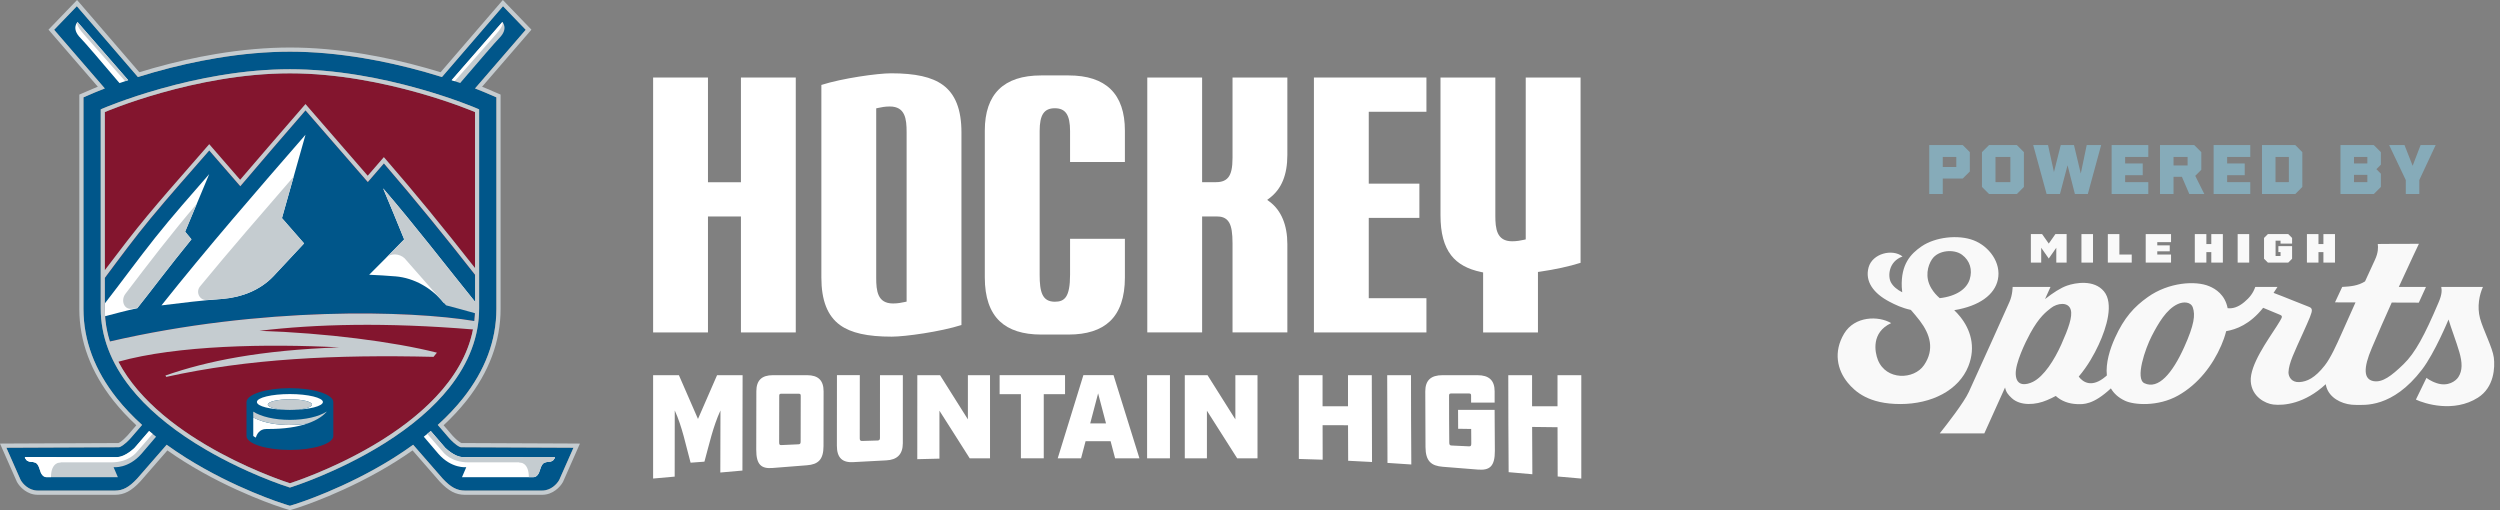 <svg width="245" height="50" viewBox="0 0 245 50" fill="none" xmlns="http://www.w3.org/2000/svg">
<rect x="0" y="0" width="245" height="50" fill="#808080" stroke="none"/>
<g clip-path="url(#clip0_2786_169423)">
<g opacity="0.95">
<path d="M244.394 35.038C244.273 34.069 243.347 32.326 243.042 31.19C242.737 30.052 242.979 28.88 243.329 28.12H239.243C239.296 28.409 239.345 28.805 238.974 29.655C237.609 32.865 236.693 34.581 235.547 35.692C234.356 36.847 233.465 37.514 232.595 37.349C231.655 37.171 231.567 36.126 232.449 34.078C233.061 32.627 233.743 31.084 234.389 29.65L237.043 29.659L237.747 28.118H235.084C236.188 25.704 237.052 23.894 237.052 23.894C237.052 23.894 232.884 23.897 233.021 23.918C233.068 24.234 233.072 24.762 232.75 25.452C232.483 26.024 232.15 26.751 231.773 27.577C231.092 28.011 230.329 28.077 229.538 28.118L228.829 29.631L230.839 29.638C230.604 30.158 229.468 32.703 229.468 32.703C228.976 33.809 228.408 35.071 227.832 35.807C226.858 37.053 226.077 37.404 225.33 37.446C224.582 37.486 224.273 36.937 224.27 36.49C224.306 35.566 224.86 34.489 225.703 32.61C226.314 31.249 226.596 30.635 226.558 30.364C226.533 30.201 226.448 30.133 226.232 30.052C225.512 29.785 223.917 29.114 222.809 28.702C222.94 28.507 223.073 28.305 223.194 28.118H221.018C220.798 28.752 220.453 29.169 219.949 29.597C219.321 30.13 218.758 30.26 218.308 30.202C218.055 28.889 217.131 28.307 216.51 28.052C215.171 27.484 212.533 27.656 210.485 29.111C209.147 30.061 208.166 31.128 207.27 33.107C206.779 34.189 206.342 35.567 206.472 36.794C206.431 36.83 206.391 36.866 206.349 36.901C205.01 38.036 204.135 37.473 203.715 36.905C204.613 35.852 205.247 34.69 205.665 33.79C206.466 32.071 207.159 29.727 206.187 28.553C205.216 27.378 203.384 27.705 202.564 27.993C201.966 28.202 201.201 28.686 200.413 29.309L200.95 28.118H197.238C197.238 28.118 197.236 28.896 196.934 29.575C195.846 32.022 194.498 34.994 192.943 38.413C192.474 39.442 190.769 41.625 190.095 42.471H194.464L196.496 37.972C196.589 38.428 196.793 38.683 197.152 39.016C198.003 39.806 199.516 39.691 200.604 39.216C200.901 39.086 201.192 38.959 201.466 38.804C202.001 39.3 202.739 39.572 203.541 39.602C204.188 39.627 205.132 39.674 206.867 38.062C207.152 38.55 207.599 38.971 208.259 39.279C209.124 39.683 211.469 39.876 213.451 38.764C215.433 37.651 216.847 35.784 217.683 33.851C217.865 33.431 218.016 33.022 218.167 32.453C219.151 32.286 220.497 31.788 221.789 30.165C222.297 30.375 223.243 30.769 223.468 30.862C223.643 30.936 223.658 31.036 223.584 31.186C223.513 31.329 223.433 31.478 223.133 31.947C222.261 33.313 220.475 35.76 220.574 37.37C220.667 38.884 222.014 39.558 222.786 39.645C223.825 39.761 225.844 39.574 227.925 37.651C227.962 37.89 228.036 38.109 228.148 38.313C228.644 39.215 229.795 39.695 230.893 39.681C231.681 39.67 234.439 40.027 237.356 36.22C238.603 34.593 239.957 31.311 239.957 31.311C240.183 32.091 240.717 33.478 241.014 34.499C241.311 35.521 241.335 36.319 240.917 36.958C240.661 37.348 239.901 37.907 238.819 37.557C238.186 37.353 237.796 37.03 237.796 37.03L236.758 39.159C237.602 39.561 240.469 40.477 242.841 38.968C244.435 37.953 244.517 36.004 244.395 35.035L244.394 35.038ZM202.016 33.74C201.323 35.289 200.308 36.88 199.227 37.419C198.627 37.718 197.593 37.939 197.541 36.67C197.497 35.588 198.468 33.571 198.96 32.67C199.86 31.023 200.543 30.547 200.986 30.192C201.594 29.703 202.702 29.539 202.935 30.361C203.124 31.021 202.708 32.189 202.015 33.74H202.016ZM214.049 34.025C212.892 36.591 211.519 38.199 210.153 37.557C209.221 37.119 210.231 34.169 210.872 32.928C211.514 31.687 212.302 30.316 213.413 29.802C214.005 29.528 214.716 29.58 214.903 30.152C215.138 30.869 215.054 31.793 214.049 34.025Z" fill="white"/>
<path d="M192.902 35.883C193.665 33.961 193.08 32.265 192.122 31.066C191.915 30.806 191.712 30.588 191.514 30.398C194 29.992 195.482 28.868 195.792 27.398C196.141 25.741 194.923 24.13 193.411 23.549C191.899 22.968 189.651 23.231 188.32 24.14C187.225 24.888 186.286 25.915 186.373 28.125C186.381 28.314 186.396 28.486 186.419 28.644C185.926 28.395 185.532 28.073 185.315 27.679C184.99 27.088 185.066 25.628 186.449 25.134C185.448 24.351 183.505 24.84 183.125 26.192C182.733 27.595 183.629 28.757 185.141 29.554C185.739 29.869 186.381 30.179 187.264 30.371C187.512 30.666 187.805 30.987 188.133 31.418C189.15 32.756 189.612 34.234 188.556 35.78C187.568 37.227 184.838 37.297 184.033 35.271C183.722 34.486 183.375 32.575 185.332 31.665C184.091 30.929 181.754 30.965 180.721 32.698C179.656 34.485 180.047 36.254 181.08 37.508C181.815 38.397 183.147 39.596 186.229 39.596C189.311 39.596 191.967 38.241 192.902 35.885V35.883ZM189.341 25.402C189.939 24.506 191.49 24.383 192.275 24.964C193.06 25.545 193.321 26.446 193.03 27.377C192.746 28.287 191.771 29.026 190.094 29.22C189.789 28.955 189.51 28.659 189.262 28.241C188.621 27.156 188.906 26.051 189.34 25.4L189.341 25.402Z" fill="white"/>
<path d="M216.224 24.707H216.708V25.734H217.84V22.941H216.708V23.918H216.224V22.941H215.091V25.734H216.224V24.707Z" fill="white"/>
<path d="M220.422 22.941H219.29V25.735H220.422V22.941Z" fill="white"/>
<path d="M224.248 25.734L224.625 25.357V24.119H223.281V24.7H223.493V25.088H223.007V23.587H223.493V23.873H224.625V23.318L224.248 22.941H222.253L221.875 23.318V25.357L222.253 25.734H224.248Z" fill="white"/>
<path d="M227.21 24.707H227.695V25.734H228.828V22.941H227.695V23.918H227.21V22.941H226.078V25.734H227.21V24.707Z" fill="white"/>
<path d="M205.115 22.941H203.982V25.735H205.115V22.941Z" fill="white"/>
<path d="M208.909 24.945H207.699V22.941H206.567V25.734H208.909V24.945Z" fill="white"/>
<path d="M212.762 24.945H211.413V24.628H212.634V24.046H211.413V23.73H212.762V22.941H210.28V25.734H212.762V24.945Z" fill="white"/>
<path d="M200.038 24.279L200.778 25.336L201.517 24.279V25.734H202.53V22.941H201.43L200.778 23.872L200.125 22.941H199.025V25.734H200.038V24.279Z" fill="white"/>
</g>
<path d="M192.347 14.215L193.043 14.911V16.807L192.347 17.497H190.391V19.015H189.065V14.215H192.347ZM191.717 16.369V15.379H190.391V16.369H191.717ZM197.652 14.215L198.342 14.911V18.319L197.652 19.015H194.928L194.232 18.319V14.911L194.928 14.215H197.652ZM197.016 15.379H195.558V17.851H197.016V15.379ZM204.498 14.215H205.914L204.606 19.015H203.34L202.62 16.195L201.876 19.015H200.568L199.254 14.215H200.706L201.288 16.867L201.954 14.215H203.25L203.916 17.011L204.498 14.215ZM210.533 15.379H208.265V16.021H209.987V17.167H208.265V17.851H210.533V19.015H206.939V14.215H210.533V15.379ZM216.023 19.015H214.553L213.827 17.329H213.005V19.015H211.679V14.215H215.033L215.729 14.911V16.639L215.135 17.233L216.023 19.015ZM213.005 15.379V16.213H214.385V15.379H213.005ZM220.528 15.379H218.26V16.021H219.982V17.167H218.26V17.851H220.528V19.015H216.934V14.215H220.528V15.379ZM224.938 14.215L225.628 14.911V18.319L224.938 19.015H221.674V14.215H224.938ZM224.308 15.379H223V17.851H224.308V15.379ZM232.63 14.215L233.326 14.911V16.141L232.888 16.579L233.326 17.023V18.319L232.63 19.015H229.366V14.215H232.63ZM232 15.379H230.692V16.021H232V15.379ZM230.692 17.851H232V17.137H230.692V17.851ZM238.695 14.215L237.093 17.641V19.015H235.767V17.647L234.135 14.215H235.641L236.439 16.249L237.219 14.215H238.695Z" fill="#86ABB9"/>
<path d="M64.007 36.767H66.532C67.157 38.197 67.781 39.627 68.402 41.058C69.025 39.627 69.648 38.197 70.273 36.767H72.775C72.775 39.883 72.769 42.998 72.758 46.115C71.891 46.19 71.457 46.229 70.591 46.307C70.598 44.279 70.604 42.252 70.606 40.224C69.872 41.82 69.499 43.56 69.035 45.243C68.493 45.283 68.221 45.303 67.678 45.344C67.207 43.634 66.868 41.85 66.126 40.224C66.125 42.386 66.121 44.548 66.119 46.709C65.273 46.786 64.85 46.823 64.005 46.897V36.766L64.007 36.767Z" fill="white"/>
<path d="M74.112 44.065C74.118 42.16 74.122 40.256 74.122 38.35C74.122 37.279 74.646 36.768 75.743 36.768H79.091C80.187 36.768 80.712 37.279 80.712 38.35C80.712 40.143 80.708 41.934 80.704 43.725C80.7 45.047 80.174 45.514 79.076 45.597C77.736 45.697 77.066 45.751 75.725 45.861C74.629 45.952 74.107 45.569 74.112 44.064V44.065ZM78.249 43.542C78.416 43.535 78.463 43.471 78.464 43.258C78.469 41.769 78.473 40.282 78.472 38.793C78.472 38.631 78.425 38.584 78.258 38.584H76.579C76.412 38.584 76.364 38.631 76.364 38.793C76.367 40.31 76.361 41.826 76.356 43.343C76.356 43.565 76.403 43.627 76.57 43.618C77.242 43.587 77.579 43.571 78.251 43.542H78.249Z" fill="white"/>
<path d="M82.014 43.666C82.02 41.366 82.021 39.066 82.021 36.766H84.261C84.261 38.836 84.261 40.907 84.256 42.977C84.256 43.14 84.327 43.22 84.471 43.215C85.091 43.195 85.4 43.185 86.02 43.169C86.164 43.166 86.235 43.084 86.236 42.928C86.239 40.874 86.239 38.821 86.239 36.767H88.479C88.479 38.99 88.479 41.212 88.477 43.435C88.477 44.538 87.902 45.067 86.853 45.116C85.564 45.176 84.92 45.21 83.631 45.288C82.582 45.35 82.011 44.899 82.013 43.666H82.014Z" fill="white"/>
<path d="M89.897 36.768H92.125C93.034 38.21 93.943 39.654 94.853 41.097V36.768H97.022V44.916C96.226 44.916 95.828 44.916 95.032 44.916C94.036 43.365 93.066 41.796 92.065 40.249C92.065 41.814 92.065 43.379 92.065 44.946C91.197 44.962 90.763 44.973 89.894 45C89.897 42.257 89.897 39.512 89.897 36.769V36.768Z" fill="white"/>
<path d="M100.049 38.629H97.963V36.766H104.374V38.629H102.288V44.914H100.049V38.629Z" fill="white"/>
<path d="M108.841 43.239H106.386C106.21 43.909 106.122 44.245 105.945 44.914H103.657C104.495 42.198 105.333 39.482 106.171 36.766H109.126C109.972 39.482 110.819 42.198 111.664 44.914H109.28C109.104 44.244 109.016 43.908 108.839 43.239H108.841ZM108.389 41.493C108.08 40.315 107.925 39.727 107.615 38.549C107.306 39.727 107.15 40.315 106.841 41.493H108.389Z" fill="white"/>
<path d="M112.416 36.768H114.655V44.916H112.416V36.768Z" fill="white"/>
<path d="M116.11 36.768H118.338C119.248 38.212 120.157 39.654 121.066 41.099V36.768H123.235V44.916H121.245C120.256 43.361 119.266 41.805 118.278 40.249V44.916H116.109V36.768H116.11Z" fill="white"/>
<path d="M127.28 36.768H129.611V39.817H132.104V36.768H134.435C134.435 39.604 134.443 42.44 134.458 45.276C133.523 45.224 133.055 45.199 132.12 45.155C132.116 43.969 132.112 43.04 132.107 41.674C131.109 41.67 130.612 41.668 129.614 41.667C129.617 43.002 129.618 43.849 129.622 45.05C128.687 45.016 128.22 45.001 127.286 44.977C127.282 42.241 127.281 39.505 127.281 36.769L127.28 36.768Z" fill="white"/>
<path d="M135.946 36.768H138.277C138.277 39.685 138.289 42.601 138.309 45.519C137.375 45.454 136.907 45.424 135.973 45.366C135.955 42.499 135.946 39.633 135.946 36.768Z" fill="white"/>
<path d="M139.699 43.817C139.688 41.995 139.678 40.172 139.678 38.35C139.678 37.279 140.224 36.768 141.365 36.768H144.787C145.927 36.768 146.474 37.279 146.474 38.35V39.457H144.167V38.77C144.167 38.607 144.117 38.56 143.943 38.56H142.232C142.059 38.56 142.008 38.607 142.008 38.77C142.004 40.302 142.017 41.833 142.028 43.365C142.03 43.587 142.08 43.652 142.253 43.661C142.938 43.692 143.281 43.708 143.964 43.741C144.137 43.749 144.187 43.685 144.186 43.455C144.182 42.873 144.18 42.573 144.176 42.038C143.666 42.029 143.41 42.026 142.899 42.019C142.892 41.139 142.889 40.857 142.889 40.168H146.472C146.474 41.502 146.488 42.837 146.496 44.171C146.505 45.732 145.966 46.113 144.826 46.018C143.457 45.905 142.772 45.85 141.402 45.745C140.26 45.658 139.709 45.191 139.699 43.818V43.817Z" fill="white"/>
<path d="M147.812 36.768H150.143V39.817H152.636V36.768H154.967V46.899C154.042 46.818 153.579 46.777 152.652 46.696C152.646 45.087 152.643 43.478 152.639 41.869C151.643 41.858 151.146 41.852 150.149 41.839C150.156 43.384 150.162 44.931 150.171 46.476C149.243 46.395 148.778 46.353 147.847 46.273C147.824 43.105 147.812 39.937 147.812 36.768Z" fill="white"/>
<path d="M72.612 17.625V17.86H72.377H69.614H69.38V17.625V7.597H64.006V32.579H69.38V21.448V21.215H69.614H72.377H72.612V21.448V32.579H77.985V7.597H72.612V17.625Z" fill="white"/>
<path d="M92.391 8.319C91.322 7.544 89.713 7.184 87.327 7.184C86.003 7.184 82.537 7.67 80.494 8.324V27.199C80.494 29.441 81.093 30.965 82.325 31.858C83.395 32.632 85.004 32.992 87.389 32.992C88.713 32.992 92.178 32.506 94.222 31.852V12.977C94.222 10.735 93.624 9.211 92.391 8.319ZM88.848 29.368V29.557L88.664 29.597C88.333 29.67 87.973 29.74 87.514 29.74C85.995 29.74 85.868 28.502 85.868 27.233V10.619L86.051 10.579C86.382 10.506 86.742 10.436 87.201 10.436C88.721 10.436 88.848 11.674 88.848 12.943V29.37V29.368Z" fill="white"/>
<path d="M110.24 15.877V12.805C110.24 9.213 108.385 7.392 104.726 7.392H102.025C98.366 7.392 96.511 9.213 96.511 12.805V27.2C96.511 29.125 97.005 30.568 97.981 31.489C98.892 32.35 100.253 32.786 102.025 32.786H104.726C106.498 32.786 107.859 32.35 108.77 31.489C109.745 30.568 110.24 29.125 110.24 27.2V23.404H104.866V26.924C104.866 29.136 104.32 29.569 103.376 29.569C102.13 29.569 101.886 28.599 101.886 26.924V12.839C101.886 11.254 102.318 10.608 103.376 10.608C104.434 10.608 104.866 11.275 104.866 12.839V15.877H110.24Z" fill="white"/>
<path d="M117.808 7.596H112.434V32.578H117.808V21.214H119.266C119.634 21.214 120.159 21.278 120.468 21.828C120.689 22.225 120.788 22.851 120.788 23.857V32.577H126.161V23.926C126.161 22.059 125.563 20.623 124.434 19.774L124.186 19.588L124.432 19.401C125.596 18.514 126.161 17.134 126.161 15.179V7.595H120.788V15.454C120.788 16.428 120.659 17.022 120.371 17.382C120.038 17.8 119.537 17.858 119.046 17.858H117.807V7.595L117.808 7.596Z" fill="white"/>
<path d="M128.764 32.579H139.79V29.224H134.371H134.138V28.991V21.586V21.353H134.371H139.1V17.997H134.371H134.138V17.763V11.185V10.953H134.371H139.79V7.597H128.764V32.579Z" fill="white"/>
<path d="M149.522 23.273V23.462L149.339 23.502C149.008 23.575 148.648 23.645 148.189 23.645C146.67 23.645 146.543 22.407 146.543 21.138V7.597H141.169V21.104C141.169 22.838 141.513 24.122 142.219 25.028C142.857 25.846 143.818 26.38 145.16 26.66L145.346 26.699V32.579H150.719V26.652L150.919 26.624C152.363 26.417 153.833 26.096 154.896 25.756V7.597H149.522V23.273Z" fill="white"/>
<path d="M55.259 43.872C55.166 43.872 45.9 43.829 45.17 43.829C45.168 43.829 44.945 43.823 44.425 43.35C44.106 43.06 43.861 42.76 43.859 42.758L43.853 42.751L43.847 42.743L42.899 41.643C43.835 40.797 44.663 39.924 45.372 39.029C47.543 36.295 48.643 33.351 48.643 30.279V9.54L47.55 9.069C47.513 9.054 47.161 8.903 46.549 8.668C49.112 5.703 50.843 3.701 51.151 3.345L51.518 2.92L51.129 2.515L49.76 1.095L49.291 0.607L48.85 1.119L43.308 7.549C42.797 7.389 42.249 7.225 41.666 7.06C39.617 6.482 37.571 6.022 35.584 5.692C33.084 5.275 30.672 5.064 28.41 5.064C26.148 5.064 23.735 5.275 21.236 5.692C19.249 6.022 17.204 6.482 15.153 7.06C14.571 7.225 14.023 7.389 13.512 7.549L7.97 1.119L7.528 0.607L7.06 1.095L5.691 2.515L5.302 2.92L5.669 3.345C5.977 3.701 7.708 5.703 10.271 8.668C9.659 8.902 9.307 9.053 9.27 9.069L8.177 9.54V30.278C8.177 33.35 9.277 36.294 11.447 39.028C12.158 39.924 12.985 40.796 13.921 41.642L12.973 42.742L12.967 42.749L12.961 42.756C12.961 42.756 12.715 43.058 12.395 43.348C11.875 43.822 11.652 43.827 11.65 43.827C10.92 43.827 1.653 43.871 1.56 43.871L0.62 43.876L1 44.736L2.001 46.999L2.012 47.025L2.026 47.05C2.238 47.431 2.829 48.077 3.696 48.077H11.274C12.042 48.077 12.648 47.75 13.434 46.908C13.56 46.774 14.629 45.547 16.331 43.585C16.331 43.585 16.331 43.585 16.33 43.584C16.934 44.022 17.57 44.45 18.236 44.87C22.986 47.855 27.672 49.338 27.87 49.399L28.41 49.567L28.95 49.399C29.148 49.338 33.834 47.855 38.584 44.87C39.251 44.451 39.886 44.022 40.489 43.584C40.489 43.584 40.489 43.584 40.488 43.585C42.191 45.548 43.26 46.774 43.386 46.908C44.172 47.75 44.778 48.077 45.545 48.077H53.123C53.991 48.077 54.581 47.431 54.793 47.05L54.807 47.025L54.819 46.999L55.82 44.736L56.2 43.876L55.259 43.871V43.872ZM37.697 43.432C35.331 44.918 32.968 46.011 31.402 46.665C29.703 47.374 28.579 47.728 28.532 47.743L28.412 47.781L28.292 47.743C28.245 47.728 27.121 47.374 25.423 46.665C22.587 45.48 20.434 44.252 19.128 43.432C16.456 41.752 14.324 39.922 12.791 37.991C10.853 35.549 9.87 32.939 9.87 30.233V10.719L10.113 10.614C10.135 10.605 12.378 9.644 15.734 8.699C17.704 8.143 19.669 7.701 21.575 7.384C23.961 6.986 26.261 6.785 28.412 6.785C30.564 6.785 32.863 6.986 35.25 7.384C37.157 7.702 39.122 8.144 41.091 8.699C44.446 9.644 46.689 10.605 46.712 10.614L46.954 10.719V30.233C46.954 32.939 45.971 35.549 44.033 37.991C42.5 39.922 40.368 41.752 37.697 43.432Z" fill="#00568A"/>
<path d="M10.272 10.984V30.233C10.272 41.688 28.413 47.359 28.413 47.359C28.413 47.359 46.553 41.688 46.553 30.233V10.984C46.553 10.984 37.745 7.188 28.413 7.188C19.08 7.188 10.272 10.984 10.272 10.984Z" fill="#83152E"/>
<path d="M14.61 42.239L13.195 43.88C13.195 43.88 12.283 44.792 11.476 44.792H2.432C2.432 44.792 2.506 45.056 2.704 45.169C2.901 45.283 3.221 45.247 3.414 45.318C3.8 45.458 3.871 46.016 4.002 46.322C4.057 46.451 4.236 46.763 4.552 46.763H11.551L11.131 45.784C11.131 45.784 12.57 45.953 13.87 44.467L15.294 42.798C15.06 42.614 14.834 42.426 14.611 42.239H14.61Z" fill="#C5CCD0"/>
<path d="M4 46.321C3.869 46.015 3.798 45.457 3.412 45.317C3.219 45.246 2.899 45.282 2.702 45.168C2.504 45.053 2.43 44.791 2.43 44.791C2.43 44.791 3.81 44.791 5.495 44.791L5.956 45.318C5.956 45.318 4.996 45.227 4.996 46.762C4.752 46.762 4.592 46.762 4.549 46.762C4.234 46.762 4.055 46.45 3.998 46.321H4Z" fill="white"/>
<path d="M14.61 42.239L13.195 43.879C13.195 43.879 12.283 44.791 11.476 44.791H2.432C2.432 44.791 2.506 45.055 2.704 45.168C2.901 45.282 3.221 45.247 3.414 45.317C3.414 45.317 3.416 45.317 3.417 45.317L3.414 45.309H10.949C12.62 45.309 13.38 44.326 13.38 44.326L14.953 42.521C14.837 42.427 14.723 42.333 14.611 42.237L14.61 42.239Z" fill="white"/>
<path d="M49.229 2.157L44.26 7.854C44.556 7.952 44.835 8.047 45.096 8.138C47.024 5.886 48.605 4.056 48.93 3.731C49.868 2.793 49.23 2.157 49.23 2.157H49.229Z" fill="#C5CCD0"/>
<path d="M44.564 7.956C46.585 5.656 48.261 3.748 48.597 3.372C49.482 2.385 49.229 2.157 49.229 2.157L44.26 7.854C44.364 7.888 44.465 7.922 44.564 7.955V7.956Z" fill="white"/>
<path d="M45.349 44.792C44.541 44.792 43.629 43.88 43.629 43.88L42.215 42.239C41.992 42.426 41.765 42.614 41.532 42.798L42.956 44.467C44.254 45.953 45.695 45.784 45.695 45.784L45.275 46.763H52.274C52.589 46.763 52.768 46.451 52.824 46.322C52.955 46.016 53.026 45.458 53.412 45.318C53.605 45.247 53.925 45.283 54.123 45.169C54.32 45.054 54.394 44.792 54.394 44.792H45.35H45.349Z" fill="white"/>
<path d="M45.348 44.792C44.541 44.792 43.629 43.88 43.629 43.88L42.214 42.239C42.101 42.335 41.988 42.429 41.873 42.523L43.445 44.328C43.445 44.328 44.206 45.311 45.877 45.311H53.411L53.409 45.319C53.409 45.319 53.41 45.319 53.411 45.319C53.604 45.249 53.924 45.284 54.122 45.17C54.32 45.056 54.394 44.793 54.394 44.793H45.35L45.348 44.792Z" fill="#C5CCD0"/>
<path d="M52.824 46.321C52.955 46.015 53.025 45.457 53.411 45.317C53.604 45.246 53.925 45.282 54.122 45.168C54.32 45.053 54.394 44.791 54.394 44.791H51.328L50.868 45.318C50.868 45.318 51.827 45.227 51.827 46.762H52.275C52.59 46.762 52.769 46.45 52.825 46.321H52.824Z" fill="#C5CCD0"/>
<path d="M12.562 7.855L7.595 2.157C7.595 2.157 6.957 2.795 7.895 3.731C8.282 4.119 9.921 6.032 11.71 8.144C11.976 8.051 12.259 7.954 12.562 7.854V7.855Z" fill="white"/>
<path d="M12.264 7.954C12.36 7.921 12.46 7.888 12.56 7.855L7.594 2.157C7.594 2.157 7.341 2.385 8.226 3.372C8.629 3.822 10.383 5.816 12.264 7.954Z" fill="#C5CCD0"/>
<path d="M37.617 16.02C37.091 16.627 36.565 17.234 36.04 17.842C34.011 15.501 31.969 13.16 29.937 10.82C27.794 13.289 25.661 15.763 23.545 18.253C22.531 17.086 21.517 15.919 20.503 14.751C18.575 16.966 16.603 19.168 14.745 21.417C13.195 23.293 11.734 25.267 10.27 27.235V30.234C10.27 30.567 10.287 30.895 10.316 31.218V31.231C10.389 32.004 10.544 32.749 10.769 33.466C25.661 30.022 40.159 30.416 46.48 31.462C46.526 31.06 46.551 30.651 46.551 30.234V26.933C43.649 23.233 40.69 19.581 37.617 16.022V16.02Z" fill="#00568A"/>
<path d="M29.799 23.854C28.807 24.919 27.812 25.983 26.818 27.046C25.533 28.416 23.71 29.127 21.862 29.286C19.841 29.433 17.833 29.678 15.823 29.927C20.368 24.214 25.15 18.712 29.939 13.204C29.169 15.927 28.397 18.651 27.632 21.375C28.354 22.203 29.076 23.029 29.8 23.854H29.799Z" fill="white"/>
<path d="M38.749 27.082C40.601 27.236 42.311 28.236 43.473 29.664C44.5 29.738 45.527 29.813 46.553 29.887V29.575C43.558 25.862 40.655 22.077 37.543 18.46C38.241 20.125 38.933 21.79 39.61 23.462C38.475 24.626 37.328 25.776 36.18 26.926C37.037 26.961 37.896 27.013 38.751 27.084L38.749 27.082Z" fill="white"/>
<path d="M15.708 27.309C16.713 26.013 17.727 24.726 18.762 23.454C18.513 23.157 18.39 23.006 18.142 22.706C18.926 20.823 19.713 18.943 20.503 17.062C18.713 19.119 16.893 21.171 15.206 23.292C13.531 25.399 11.933 27.6 10.27 29.741V30.234C10.27 30.488 10.279 30.74 10.297 30.989C11.346 30.715 12.394 30.434 13.452 30.204C14.213 29.246 14.96 28.279 15.707 27.31L15.708 27.309Z" fill="white"/>
<path d="M12.291 28.795C11.831 29.395 12.112 30.352 12.909 30.262C13.128 30.238 13.236 30.226 13.455 30.202C13.772 29.806 14.087 29.404 14.404 28.998C14.839 28.438 15.275 27.873 15.71 27.308C16.682 26.054 17.663 24.808 18.662 23.577C18.703 23.527 18.723 23.502 18.764 23.452C18.515 23.156 18.392 23.005 18.144 22.705C18.521 21.797 18.898 20.891 19.277 19.984C16.838 22.834 14.562 25.809 12.291 28.795Z" fill="#C5CCD0"/>
<path d="M19.636 28.031C19.125 28.593 19.557 29.467 20.275 29.402C20.803 29.356 21.333 29.318 21.86 29.288C23.708 29.129 25.531 28.418 26.816 27.047C27.054 26.793 27.174 26.666 27.41 26.411C28.206 25.559 29.003 24.709 29.796 23.855C29.072 23.03 28.35 22.204 27.629 21.378C28.011 20.022 28.393 18.666 28.777 17.311C25.705 20.865 22.619 24.404 19.635 28.032L19.636 28.031Z" fill="#C5CCD0"/>
<path d="M46.712 10.614C46.69 10.604 44.446 9.643 41.091 8.698C39.121 8.142 37.156 7.7 35.25 7.383C32.863 6.985 30.564 6.784 28.412 6.784C26.261 6.784 23.962 6.985 21.575 7.383C19.668 7.701 17.703 8.143 15.734 8.698C12.379 9.643 10.135 10.604 10.113 10.614L9.871 10.719V30.233C9.871 32.938 10.853 35.548 12.792 37.99C14.325 39.922 16.456 41.752 19.128 43.431C20.434 44.252 22.586 45.479 25.423 46.664C27.121 47.374 28.245 47.727 28.292 47.742L28.412 47.78L28.532 47.742C28.58 47.727 29.703 47.374 31.402 46.664C32.967 46.01 35.33 44.918 37.697 43.431C40.368 41.752 42.501 39.922 44.033 37.99C45.972 35.548 46.954 32.938 46.954 30.233V10.719L46.712 10.614ZM10.272 10.983C10.272 10.983 19.08 7.187 28.412 7.187C37.745 7.187 46.553 10.983 46.553 10.983V26.264C43.327 22.153 40.611 18.843 37.926 15.752L37.618 15.397L37.31 15.752C36.92 16.202 36.509 16.675 36.036 17.221C34.943 15.96 33.849 14.701 32.755 13.442C31.918 12.478 31.082 11.515 30.246 10.551L29.938 10.196L29.629 10.551C27.941 12.497 25.743 15.033 23.533 17.615C22.626 16.571 21.72 15.526 20.812 14.482L20.504 14.127L20.195 14.482C19.646 15.114 19.086 15.756 18.542 16.376C17.184 17.928 15.78 19.532 14.437 21.146C13.068 22.79 11.756 24.517 10.489 26.189C10.417 26.283 10.344 26.379 10.272 26.475V10.983ZM28.412 47.358C28.412 47.358 15.782 43.409 11.6 35.447C17.34 33.835 26.186 33.675 33.249 34.042C25.546 34.317 20.311 35.368 16.214 36.8L16.289 36.936C24.367 35.148 32.872 34.745 42.484 34.972L42.818 34.562C38.583 33.485 31.885 32.631 25.425 32.418C30.965 31.762 37.737 31.574 46.353 32.286C44.384 42.366 28.411 47.36 28.411 47.36L28.412 47.358ZM46.482 31.454C46.482 31.454 46.482 31.455 46.482 31.456C46.482 31.456 46.482 31.459 46.482 31.46C40.161 30.414 25.664 30.021 10.772 33.463C10.657 33.096 10.559 32.722 10.483 32.34C10.484 32.347 10.486 32.353 10.487 32.36C10.486 32.353 10.485 32.347 10.484 32.34C10.347 31.661 10.274 30.959 10.274 30.233V27.234C11.738 25.265 13.199 23.291 14.749 21.415C16.606 19.166 18.578 16.964 20.507 14.749C21.521 15.917 22.535 17.084 23.55 18.252C25.664 15.763 27.798 13.288 29.941 10.819C31.974 13.159 34.016 15.5 36.045 17.84C36.571 17.233 37.096 16.625 37.622 16.018C40.696 19.578 43.654 23.23 46.555 26.929V29.572C43.56 25.859 40.657 22.074 37.545 18.456C38.243 20.121 38.935 21.786 39.612 23.458C39.332 23.749 39.05 24.038 38.768 24.326C38.448 24.651 38.127 24.973 37.805 25.297C38.29 24.769 39.149 24.846 39.644 25.308C40.77 26.578 41.884 27.859 43.005 29.133C43.169 29.302 43.247 29.397 43.397 29.581C43.526 29.717 43.591 29.785 43.72 29.923C44.664 30.175 45.609 30.422 46.546 30.695C46.534 30.95 46.515 31.203 46.487 31.453L46.482 31.454Z" fill="#C5CCD0"/>
<path d="M32.666 42.723V39.408C32.666 38.651 30.761 38.037 28.411 38.037C26.061 38.037 24.157 38.65 24.157 39.408V42.723C24.157 43.48 26.061 44.094 28.411 44.094C30.761 44.094 32.666 43.481 32.666 42.723Z" fill="#00568A"/>
<path d="M28.411 38.618C26.625 38.618 25.177 38.965 25.177 39.394C25.177 39.822 26.507 40.14 28.19 40.167C27.098 40.14 26.246 39.919 26.246 39.65C26.246 39.363 27.216 39.13 28.411 39.13C29.607 39.13 30.577 39.363 30.577 39.65C30.577 39.92 29.725 40.141 28.633 40.167C30.316 40.14 31.645 39.804 31.645 39.394C31.645 38.983 30.198 38.618 28.411 38.618Z" fill="white"/>
<path d="M28.411 40.172C29.607 40.172 30.576 39.939 30.576 39.651C30.576 39.364 29.607 39.131 28.411 39.131C27.215 39.131 26.246 39.364 26.246 39.651C26.246 39.939 27.215 40.172 28.411 40.172Z" fill="#C5CCD0"/>
<path d="M26.098 42.042C27.912 42.059 29.205 41.823 30.122 41.508C30.093 41.515 27.068 42.072 24.82 40.914V42.722C24.87 42.771 24.953 42.826 25.066 42.885C25.155 42.593 25.416 42.036 26.098 42.043V42.042Z" fill="white"/>
<path d="M28.412 41.148C26.901 41.148 25.574 40.826 24.82 40.34V40.915C27.068 42.073 30.091 41.518 30.122 41.51C31.172 41.148 31.727 40.68 32.005 40.362V40.34C31.25 40.826 29.924 41.148 28.413 41.148H28.412Z" fill="#C5CCD0"/>
<path d="M56.203 43.466L55.263 43.461C55.172 43.461 46.224 43.419 45.218 43.418C45.168 43.398 45.002 43.318 44.703 43.046C44.41 42.78 44.181 42.501 44.179 42.498L44.174 42.493L44.171 42.488L44.167 42.483L44.161 42.476L43.473 41.677C44.306 40.899 45.053 40.096 45.699 39.285C47.928 36.476 49.059 33.446 49.059 30.279V9.27L48.81 9.163L47.717 8.692C47.692 8.682 47.53 8.612 47.245 8.498C49.502 5.887 51.044 4.104 51.425 3.664L51.468 3.615L51.835 3.191L52.08 2.907L51.819 2.637L51.43 2.233L50.061 0.812L49.593 0.325L49.28 0L48.986 0.341L48.544 0.853L43.179 7.079C42.715 6.937 42.247 6.798 41.783 6.668C39.719 6.087 37.658 5.623 35.657 5.29C33.135 4.87 30.699 4.657 28.416 4.657C26.133 4.657 23.697 4.87 21.174 5.29C19.174 5.623 17.113 6.087 15.049 6.668C14.585 6.799 14.118 6.937 13.653 7.079L8.288 0.853L7.846 0.341L7.552 0L7.239 0.325L6.771 0.812L5.402 2.233L5.012 2.637L4.752 2.907L4.997 3.191L5.364 3.615L5.407 3.664C5.787 4.104 7.328 5.888 9.587 8.498C9.302 8.612 9.14 8.682 9.115 8.692L8.022 9.163L7.773 9.27V30.279C7.773 33.446 8.903 36.475 11.133 39.285C11.777 40.095 12.524 40.899 13.359 41.677L12.67 42.476L12.666 42.482L12.661 42.488L12.656 42.494L12.652 42.5C12.629 42.527 12.409 42.792 12.128 43.047C11.829 43.319 11.662 43.399 11.612 43.419C10.605 43.42 1.658 43.462 1.568 43.462L0.627 43.467L0 43.471L0.253 44.045L0.633 44.905L1.634 47.168L1.645 47.194L1.652 47.212L1.662 47.228L1.676 47.253C1.931 47.713 2.646 48.491 3.705 48.491H11.283C12.167 48.491 12.88 48.115 13.742 47.192C13.86 47.066 14.732 46.067 16.405 44.139C16.928 44.51 17.472 44.872 18.025 45.219C22.82 48.232 27.556 49.73 27.755 49.793L28.295 49.961L28.417 50L28.54 49.961L29.08 49.793C29.279 49.73 34.016 48.232 38.809 45.219C39.362 44.872 39.906 44.51 40.43 44.139C42.102 46.066 42.974 47.066 43.092 47.192C43.954 48.115 44.667 48.491 45.551 48.491H53.129C54.187 48.491 54.903 47.713 55.158 47.253L55.171 47.228L55.181 47.212L55.188 47.194L55.2 47.168L56.2 44.905L56.58 44.045L56.833 43.471L56.206 43.467L56.203 43.466ZM55.822 44.736L54.822 46.999L54.81 47.025L54.796 47.05C54.584 47.431 53.993 48.077 53.126 48.077H45.548C44.781 48.077 44.174 47.75 43.388 46.908C43.262 46.774 42.194 45.547 40.491 43.585C40.491 43.585 40.491 43.585 40.492 43.584C39.888 44.021 39.253 44.45 38.587 44.87C33.837 47.855 29.15 49.337 28.953 49.399L28.412 49.567L27.872 49.399C27.674 49.337 22.988 47.855 18.238 44.87C17.571 44.451 16.937 44.021 16.333 43.584C16.333 43.584 16.333 43.584 16.334 43.585C14.631 45.548 13.562 46.774 13.437 46.908C12.65 47.75 12.044 48.077 11.277 48.077H3.7C2.833 48.077 2.242 47.431 2.03 47.05L2.016 47.025L2.004 46.999L1.004 44.736L0.624 43.876L1.564 43.871C1.657 43.871 10.924 43.827 11.653 43.827C11.656 43.827 11.878 43.821 12.399 43.348C12.717 43.059 12.962 42.759 12.965 42.756L12.97 42.749L12.976 42.742L13.925 41.642C12.988 40.796 12.161 39.922 11.451 39.028C9.281 36.294 8.181 33.349 8.181 30.278V9.54L9.274 9.069C9.31 9.054 9.662 8.903 10.274 8.668C7.711 5.703 5.981 3.701 5.673 3.345L5.305 2.92L5.695 2.515L7.064 1.095L7.532 0.607L7.973 1.119L13.515 7.549C14.026 7.388 14.575 7.225 15.157 7.06C17.206 6.482 19.253 6.022 21.239 5.691C23.739 5.275 26.152 5.064 28.414 5.064C30.675 5.064 33.088 5.275 35.588 5.691C37.574 6.022 39.62 6.482 41.67 7.06C42.253 7.225 42.801 7.388 43.312 7.549L48.854 1.119L49.295 0.607L49.764 1.095L51.132 2.515L51.522 2.92L51.154 3.345C50.846 3.701 49.115 5.703 46.553 8.668C47.165 8.902 47.517 9.053 47.553 9.069L48.647 9.54V30.278C48.647 33.349 47.546 36.294 45.376 39.028C44.665 39.923 43.839 40.796 42.902 41.642L43.851 42.742L43.857 42.749L43.862 42.756C43.862 42.756 44.11 43.059 44.429 43.348C44.949 43.821 45.171 43.827 45.174 43.827C45.903 43.827 55.17 43.871 55.263 43.871L56.203 43.876L55.823 44.736H55.822Z" fill="#C5CCD0"/>
</g>
<defs>
<clipPath id="clip0_2786_169423">
<rect width="245" height="50" fill="white"/>
</clipPath>
</defs>
</svg>